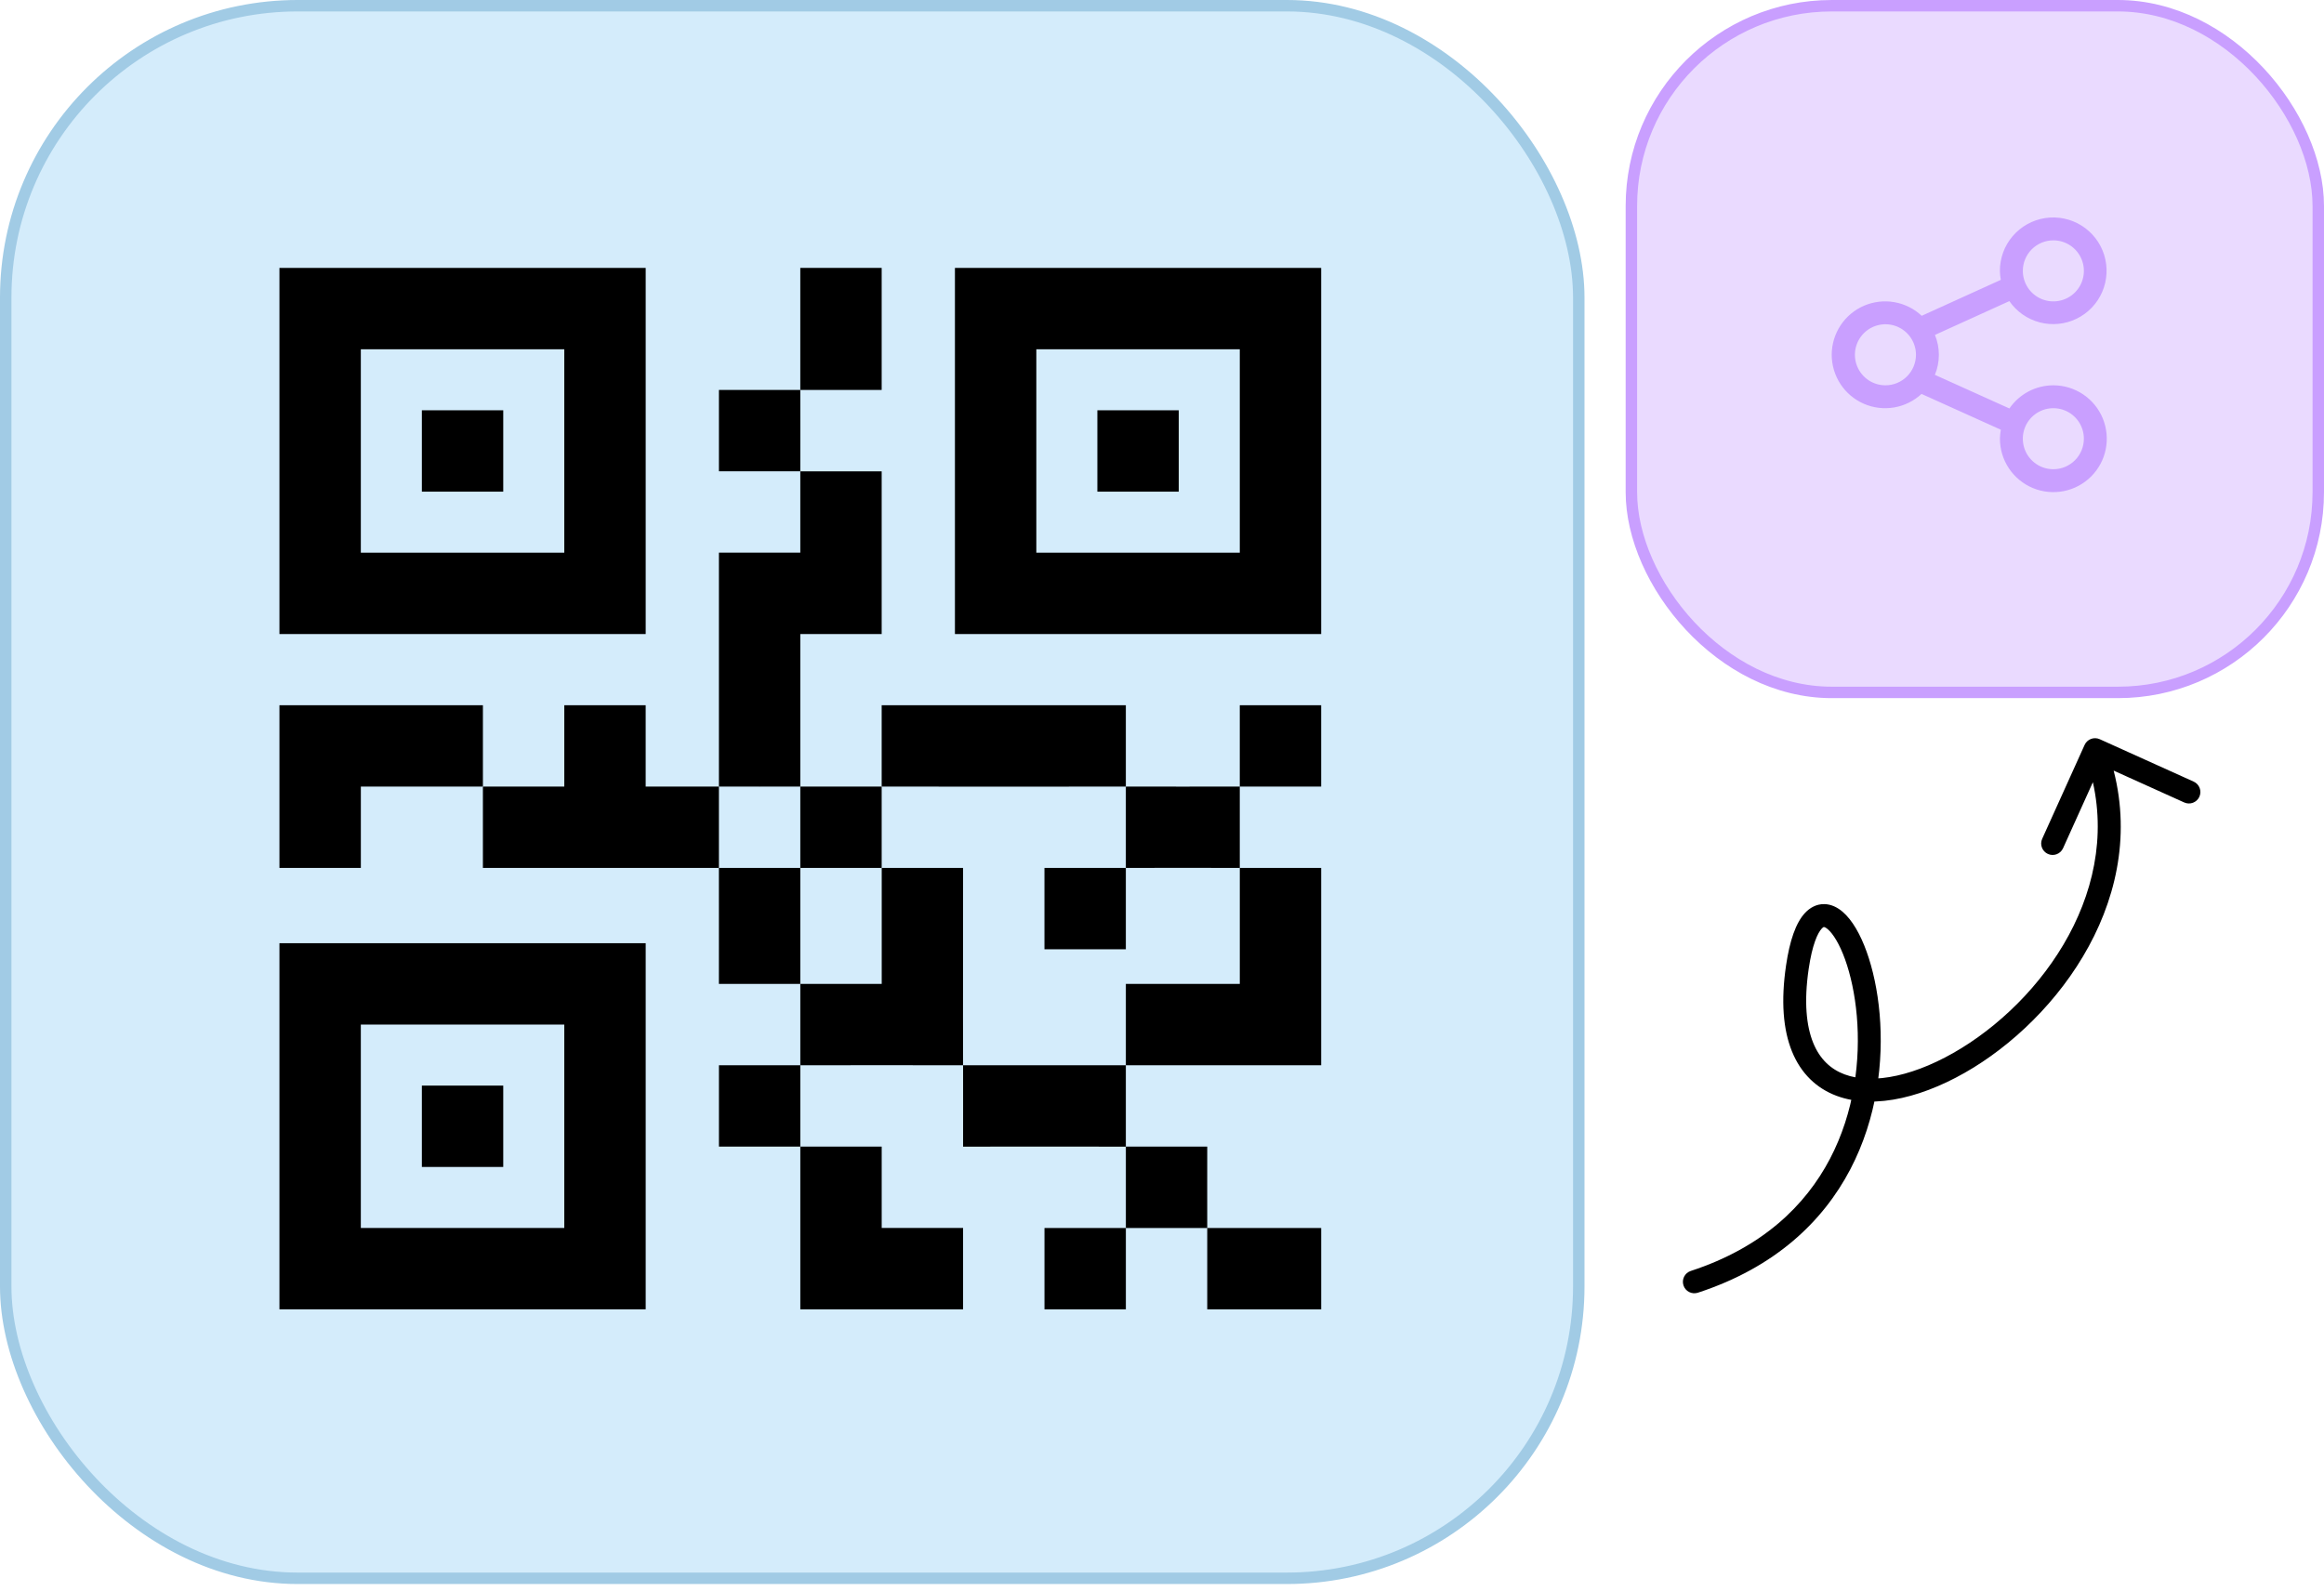 <svg width="203" height="139" viewBox="0 0 203 139" fill="none" xmlns="http://www.w3.org/2000/svg">
<rect x="137.905" y="137.905" width="137.405" height="137.405" rx="25.5" transform="rotate(180 137.905 137.905)" fill="#D4ECFB" stroke="#A1CBE5"/>
<path d="M56.4 23.409V55.4H24.409V23.409H56.4ZM49.291 30.518H31.518V48.291H49.291V30.518Z" fill="black"/>
<path d="M115.404 23.409V55.4H83.413V23.409H115.404ZM108.295 30.518H90.522V48.291H108.295V30.518Z" fill="black"/>
<path d="M24.409 82.413H56.4V114.403H24.409V82.413ZM49.291 89.522H31.518V107.295H49.291V89.522Z" fill="black"/>
<path d="M77.014 23.409V34.074C74.647 34.077 72.272 34.065 69.905 34.074V23.409H77.014Z" fill="black"/>
<path d="M69.906 34.072C69.906 36.439 69.914 38.814 69.906 41.181C67.54 41.174 65.164 41.186 62.798 41.181V34.072C65.164 34.067 67.54 34.079 69.906 34.072Z" fill="black"/>
<path d="M69.906 41.182C72.272 41.189 74.648 41.177 77.014 41.182V55.399H69.906C69.902 59.839 69.911 64.289 69.906 68.728C67.539 68.726 65.164 68.737 62.797 68.728C62.79 61.919 62.802 55.1 62.797 48.289H69.906C69.911 45.922 69.898 43.547 69.906 41.181V41.182Z" fill="black"/>
<path d="M24.409 61.62H42.182C42.186 63.986 42.175 66.362 42.182 68.728C38.632 68.741 35.07 68.719 31.52 68.728V75.837H24.409V61.62Z" fill="black"/>
<path d="M42.182 68.728C44.549 68.721 46.924 68.734 49.291 68.728V61.62H56.399V68.728C58.529 68.735 60.668 68.719 62.797 68.728C62.799 71.095 62.794 73.47 62.797 75.837C55.928 75.831 49.05 75.84 42.181 75.837C42.177 73.47 42.188 71.095 42.181 68.726L42.182 68.728Z" fill="black"/>
<path d="M77.014 68.728C77.021 66.362 77.009 63.986 77.014 61.62H98.342C98.347 63.986 98.335 66.362 98.342 68.728C91.237 68.737 84.121 68.734 77.014 68.728Z" fill="black"/>
<path d="M108.294 68.728C108.301 66.362 108.289 63.986 108.294 61.62H115.403V68.728C113.036 68.734 110.661 68.721 108.294 68.728C108.287 71.095 108.298 73.47 108.294 75.837C104.98 75.826 101.656 75.826 98.342 75.837C98.335 78.203 98.347 80.579 98.342 82.945H91.233V75.837C93.6 75.831 95.975 75.844 98.342 75.837C98.349 73.47 98.349 71.095 98.342 68.728C101.656 68.725 104.98 68.739 108.294 68.728Z" fill="black"/>
<path d="M77.014 68.728C77.007 71.095 77.018 73.47 77.014 75.837C74.648 75.829 72.272 75.838 69.906 75.837C69.908 73.47 69.904 71.095 69.906 68.728C72.272 68.73 74.648 68.726 77.014 68.728Z" fill="black"/>
<path d="M69.906 75.837C69.902 79.211 69.906 82.593 69.906 85.967C67.539 85.967 65.164 85.967 62.795 85.967C62.792 82.593 62.803 79.209 62.795 75.837C65.162 75.839 67.537 75.835 69.904 75.837H69.906Z" fill="black"/>
<path d="M77.014 75.837C79.381 75.844 81.756 75.831 84.125 75.837C84.137 81.579 84.105 87.333 84.125 93.077C79.388 93.081 74.642 93.061 69.907 93.077C69.907 95.444 69.906 97.819 69.907 100.186C72.274 100.193 74.649 100.181 77.016 100.186V107.294H84.125V114.403H69.907C69.904 109.666 69.911 104.921 69.907 100.186C67.541 100.179 65.165 100.191 62.799 100.186V93.077C65.165 93.072 67.541 93.085 69.907 93.077C69.907 90.711 69.907 88.335 69.907 85.969H77.018C77.021 82.596 77.011 79.213 77.018 75.838L77.014 75.837Z" fill="black"/>
<path d="M108.296 75.837C110.662 75.844 113.038 75.831 115.404 75.837V93.076C109.72 93.081 104.027 93.068 98.343 93.076C98.35 90.709 98.338 88.334 98.343 85.967H108.296C108.299 82.593 108.29 79.211 108.296 75.837Z" fill="black"/>
<path d="M98.342 93.077C98.335 95.444 98.345 97.819 98.342 100.186C100.708 100.193 103.084 100.181 105.452 100.186C105.456 102.552 105.443 104.928 105.452 107.296C108.766 107.302 112.091 107.293 115.405 107.296V114.405H105.452C105.447 112.038 105.459 109.663 105.452 107.296C103.086 107.293 100.71 107.289 98.344 107.296C98.337 109.663 98.349 112.038 98.344 114.405H91.235V107.296C93.602 107.291 95.977 107.303 98.344 107.296C98.351 104.93 98.34 102.554 98.344 100.188C93.607 100.172 88.861 100.198 84.125 100.188C84.121 97.821 84.134 95.446 84.125 93.077C88.861 93.074 93.607 93.083 98.342 93.077Z" fill="black"/>
<path d="M43.958 35.849H36.85V42.958H43.958V35.849Z" fill="black"/>
<path d="M102.963 35.849H95.855V42.958H102.963V35.849Z" fill="black"/>
<path d="M43.958 94.855H36.85V101.963H43.958V94.855Z" fill="black"/>
<rect x="202.5" y="60.5" width="60" height="60" rx="17.5" transform="rotate(180 202.5 60.5)" fill="#EADAFF" stroke="#C99FFF"/>
<path d="M179.359 33.666C178.602 33.667 177.858 33.852 177.189 34.204C176.52 34.557 175.947 35.067 175.52 35.69L169.011 32.752C169.473 31.635 169.475 30.381 169.016 29.264L175.516 26.31C176.15 27.227 177.091 27.886 178.169 28.168C179.247 28.45 180.391 28.336 181.393 27.847C182.394 27.358 183.187 26.527 183.628 25.503C184.069 24.48 184.128 23.332 183.796 22.268C183.463 21.205 182.76 20.296 181.814 19.706C180.868 19.116 179.743 18.885 178.641 19.054C177.54 19.223 176.535 19.782 175.81 20.628C175.085 21.474 174.687 22.552 174.689 23.667C174.693 23.931 174.72 24.194 174.769 24.453L167.859 27.593C167.196 26.971 166.365 26.557 165.469 26.401C164.573 26.245 163.651 26.354 162.816 26.714C161.981 27.075 161.27 27.672 160.77 28.431C160.27 29.191 160.002 30.079 160 30.989C159.998 31.898 160.262 32.788 160.759 33.55C161.256 34.312 161.964 34.911 162.797 35.276C163.631 35.64 164.552 35.753 165.449 35.601C166.345 35.449 167.178 35.038 167.844 34.419L174.772 37.547C174.724 37.806 174.697 38.069 174.693 38.332C174.693 39.255 174.966 40.158 175.479 40.925C175.992 41.693 176.72 42.291 177.573 42.645C178.426 42.998 179.364 43.09 180.27 42.91C181.175 42.73 182.007 42.286 182.659 41.633C183.312 40.98 183.757 40.149 183.937 39.243C184.117 38.338 184.024 37.4 183.671 36.547C183.318 35.694 182.719 34.965 181.952 34.453C181.184 33.94 180.282 33.666 179.359 33.666ZM179.359 21C179.886 21 180.402 21.156 180.84 21.449C181.279 21.742 181.621 22.159 181.823 22.646C182.025 23.133 182.078 23.669 181.975 24.187C181.872 24.704 181.619 25.179 181.246 25.552C180.873 25.925 180.398 26.18 179.88 26.282C179.363 26.386 178.827 26.333 178.339 26.131C177.852 25.929 177.435 25.587 177.142 25.149C176.849 24.71 176.693 24.195 176.693 23.667C176.693 22.96 176.974 22.282 177.474 21.782C177.974 21.282 178.652 21.001 179.359 21ZM164.693 33.666C164.166 33.667 163.65 33.51 163.211 33.218C162.773 32.925 162.431 32.508 162.229 32.021C162.027 31.534 161.974 30.997 162.077 30.48C162.179 29.963 162.433 29.487 162.806 29.114C163.179 28.741 163.654 28.487 164.172 28.384C164.689 28.281 165.225 28.334 165.713 28.536C166.2 28.738 166.617 29.079 166.91 29.518C167.203 29.956 167.359 30.472 167.359 31C167.358 31.706 167.077 32.384 166.578 32.884C166.078 33.384 165.4 33.665 164.693 33.666ZM179.359 40.999C178.831 40.999 178.315 40.843 177.877 40.55C177.438 40.257 177.097 39.84 176.895 39.353C176.693 38.865 176.64 38.329 176.743 37.812C176.846 37.295 177.1 36.819 177.473 36.447C177.846 36.074 178.321 35.819 178.838 35.717C179.356 35.614 179.892 35.666 180.379 35.868C180.866 36.07 181.283 36.412 181.576 36.851C181.869 37.289 182.025 37.805 182.025 38.332C182.025 39.039 181.744 39.717 181.244 40.217C180.744 40.717 180.066 40.999 179.359 40.999Z" fill="#C99FFF"/>
<path d="M147.689 111.05C147.164 111.221 146.878 111.786 147.05 112.311C147.221 112.836 147.786 113.122 148.311 112.95L147.689 111.05ZM157 84.5L157.989 84.645L157 84.5ZM183.412 64.589C182.908 64.361 182.316 64.585 182.089 65.088L178.384 73.291C178.157 73.794 178.381 74.386 178.884 74.614C179.387 74.841 179.98 74.617 180.207 74.114L183.5 66.823L190.791 70.116C191.294 70.343 191.886 70.119 192.114 69.616C192.341 69.112 192.117 68.52 191.614 68.293L183.412 64.589ZM148 112L148.311 112.95C155.058 110.745 159.233 106.726 161.612 102.191C163.978 97.681 164.54 92.715 164.184 88.601C164.005 86.541 163.595 84.67 163.047 83.15C162.512 81.664 161.804 80.397 160.955 79.67C160.521 79.299 159.971 79.002 159.335 78.997C158.67 78.991 158.103 79.302 157.667 79.769C156.858 80.635 156.327 82.202 156.011 84.355L157 84.5L157.989 84.645C158.298 82.548 158.767 81.522 159.128 81.135C159.206 81.052 159.261 81.019 159.286 81.006C159.307 80.996 159.315 80.997 159.317 80.997C159.324 80.997 159.436 81.002 159.654 81.189C160.11 81.58 160.672 82.457 161.166 83.828C161.647 85.166 162.026 86.865 162.191 88.774C162.522 92.597 161.991 97.163 159.841 101.262C157.704 105.336 153.942 109.005 147.689 111.05L148 112ZM157 84.5L156.011 84.355C155.555 87.456 155.751 89.954 156.527 91.866C157.315 93.81 158.684 95.096 160.419 95.746C163.793 97.011 168.299 95.802 172.39 93.279C180.598 88.219 188.427 77.035 183.935 65.147L183 65.5L182.065 65.853C186.073 76.465 179.139 86.769 171.341 91.577C167.429 93.989 163.62 94.81 161.121 93.874C159.921 93.424 158.963 92.552 158.38 91.114C157.784 89.645 157.564 87.538 157.989 84.645L157 84.5Z" fill="black"/>
</svg>
